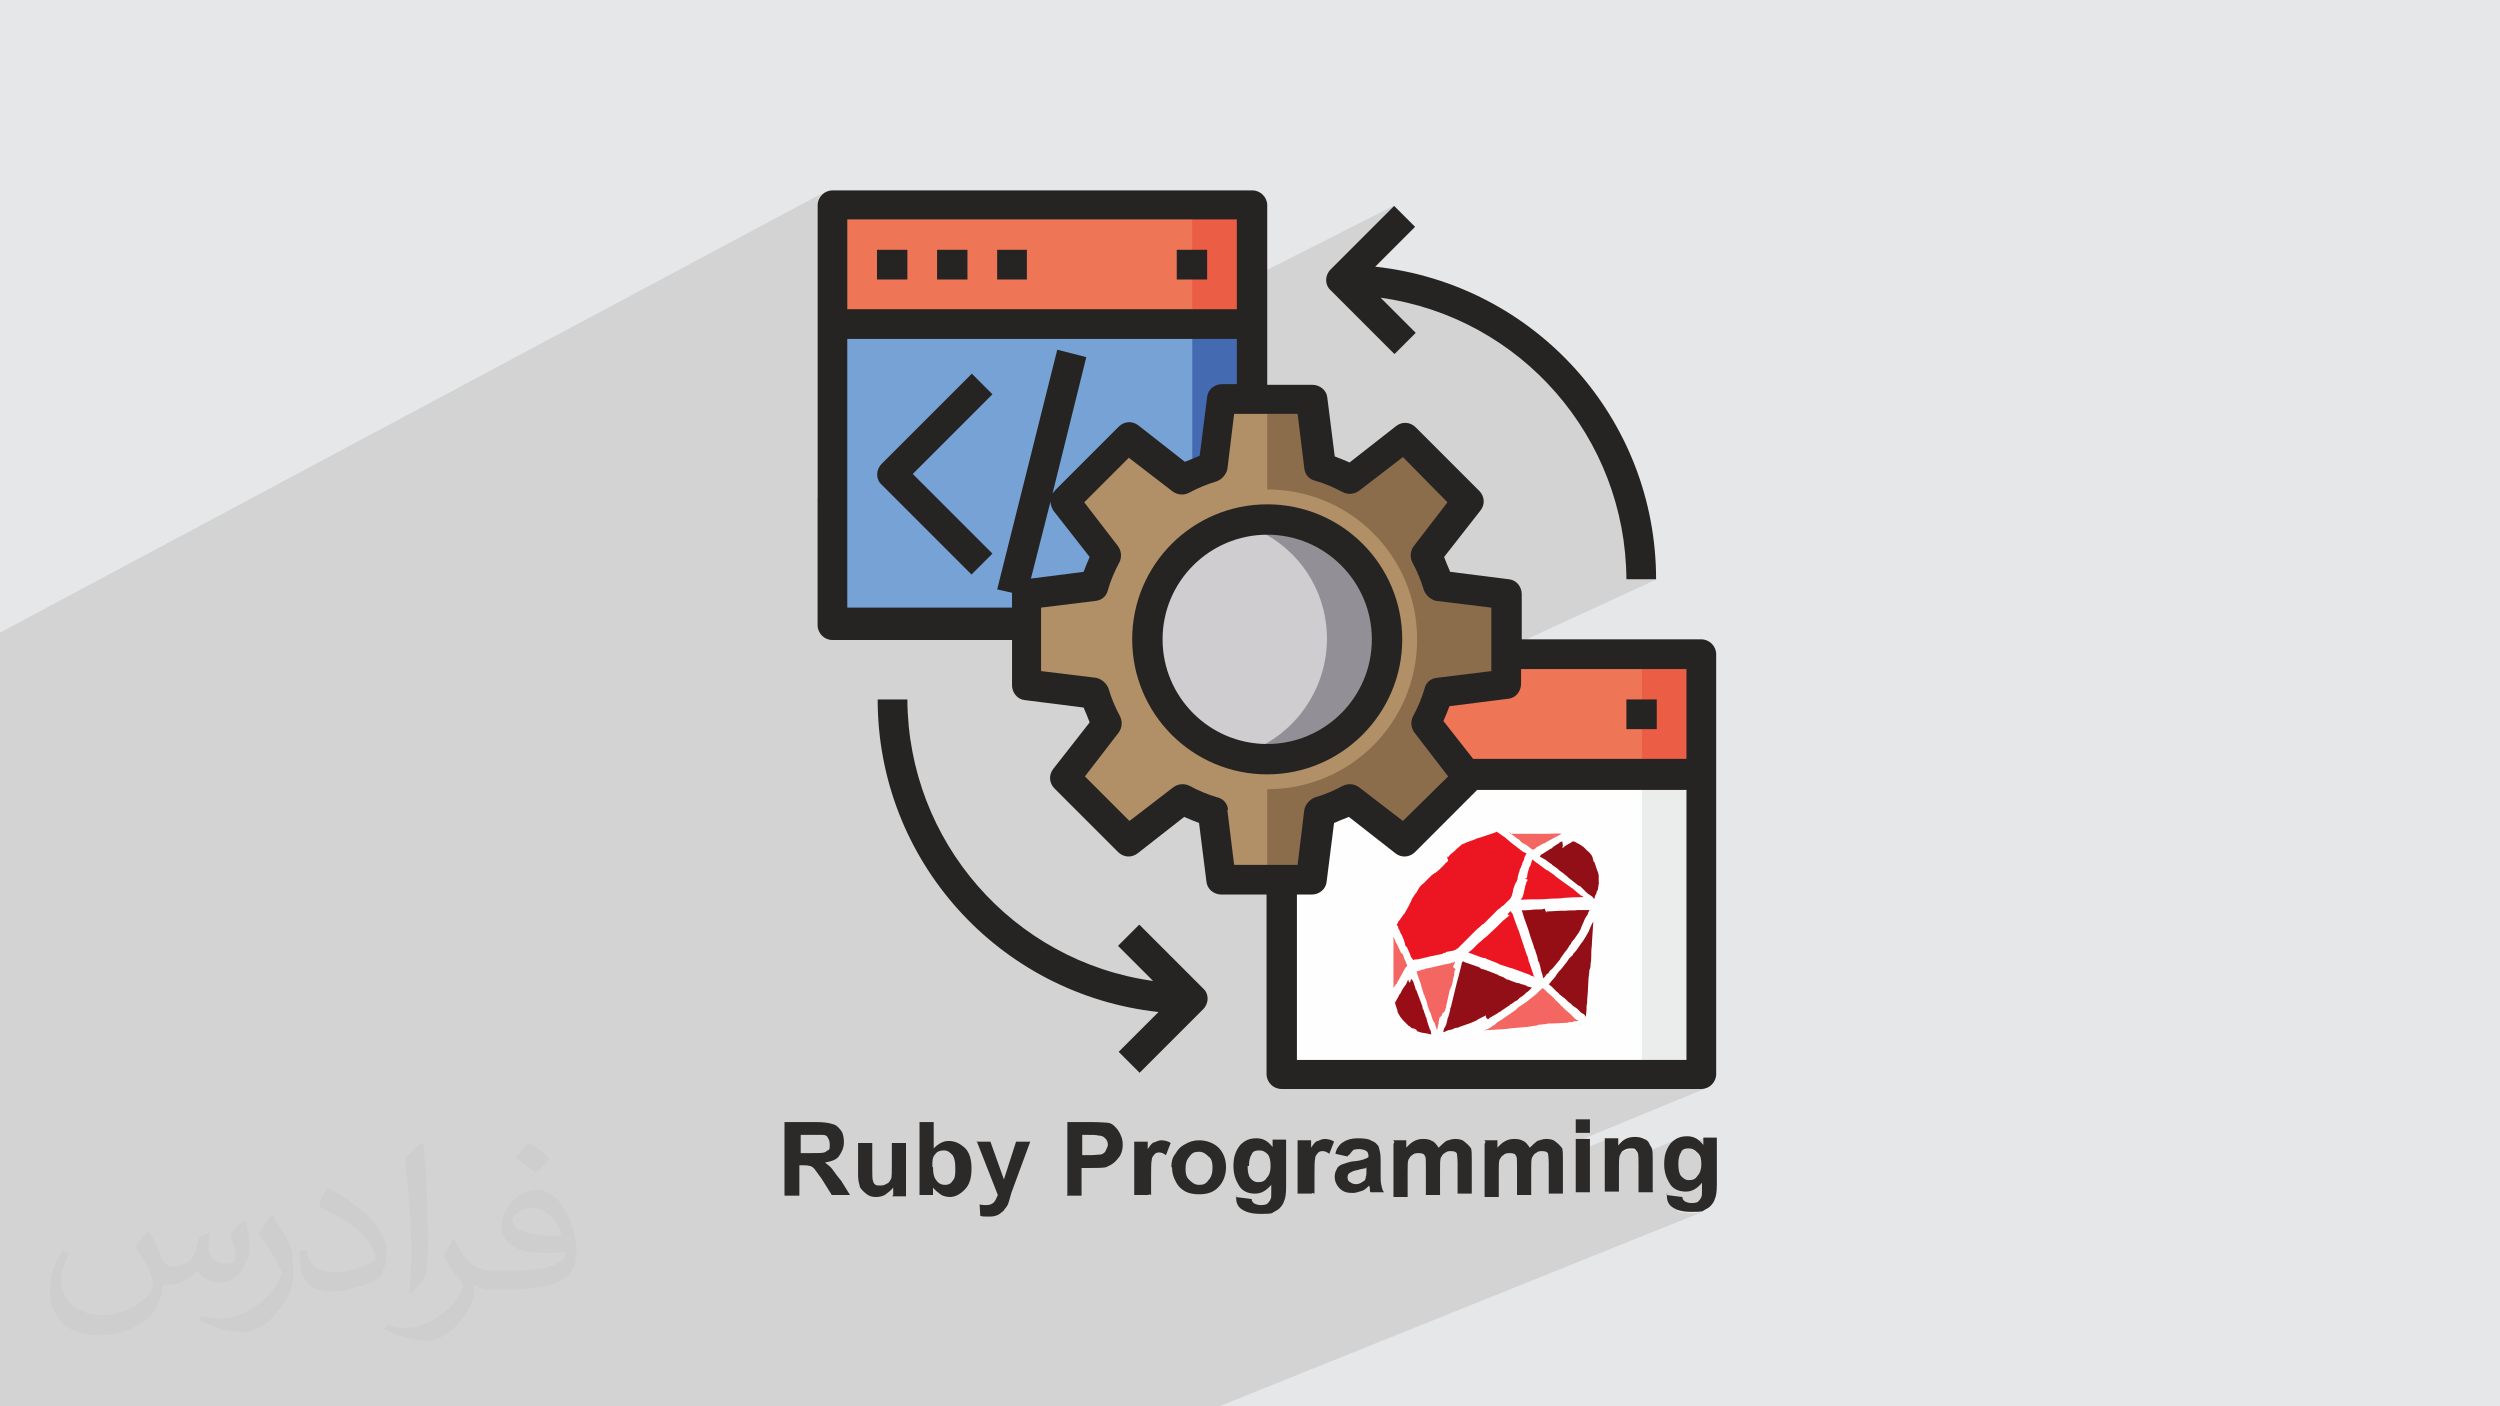 <?xml version="1.0" encoding="UTF-8"?>
<!DOCTYPE svg PUBLIC "-//W3C//DTD SVG 1.1//EN" "http://www.w3.org/Graphics/SVG/1.1/DTD/svg11.dtd">
<!-- Creator: CorelDRAW 2017 -->
<svg xmlns="http://www.w3.org/2000/svg" xml:space="preserve" width="3.703in" height="2.083in" version="1.1" style="shape-rendering:geometricPrecision; text-rendering:geometricPrecision; image-rendering:optimizeQuality; fill-rule:evenodd; clip-rule:evenodd"
viewBox="0 0 3703 2083"
 xmlns:xlink="http://www.w3.org/1999/xlink"
 enable-background="new 0 0 512 512">
 <defs>
  <style type="text/css">
   <![CDATA[
    .fil28 {fill:none}
    .fil12 {fill:#FEFEFE}
    .fil13 {fill:#EBECEC}
    .fil4 {fill:#EE7556}
    .fil7 {fill:#EB5D44}
    .fil9 {fill:#D0CDD1}
    .fil8 {fill:#B29067}
    .fil11 {fill:#8B6D4C}
    .fil10 {fill:#938F96}
    .fil5 {fill:#77A2D6}
    .fil14 {fill:#252422}
    .fil6 {fill:#446AB1}
    .fil25 {fill:black}
    .fil26 {fill:#262626}
    .fil27 {fill:#393939}
    .fil20 {fill:#4B4B4B}
    .fil16 {fill:#930F17}
    .fil17 {fill:#950E16}
    .fil19 {fill:#990E16}
    .fil21 {fill:#AFAFAF}
    .fil24 {fill:#C2C2C2}
    .fil22 {fill:#D4D4D4}
    .fil0 {fill:#E6E7E8}
    .fil15 {fill:#EC1622}
    .fil23 {fill:#F2F2F2}
    .fil18 {fill:#F36662}
    .fil3 {fill:#2B2A29;fill-rule:nonzero}
    .fil2 {fill:#373435;fill-opacity:0.031}
    .fil1 {fill:#2B2A29;fill-opacity:0.102}
   ]]>
  </style>
 </defs>
 <g id="Layer_x0020_1">
  <polygon class="fil0" points="0,0 3703,0 3703,2083 0,2083 "/>
  <polygon class="fil1" points="0,1635 0,1634 0,1553 0,1541 0,1522 0,1460 0,1418 0,1390 0,1349 0,950 0,937 1224,283 1220,285 1217,287 1214,291 1212,294 1211,299 1210,303 1210,737 2066,304 1972,398 1969,402 1967,406 1966,410 1965,414 1966,418 1967,422 1969,426 1972,430 2004,462 2046,441 2065,444 2084,448 2103,453 2121,458 2139,465 2157,472 2174,480 2190,489 2207,498 2222,508 2238,519 2252,530 2266,542 2280,555 2293,568 2306,582 2317,596 2329,610 2339,626 2349,641 2358,657 2367,674 2375,691 2382,708 2388,726 2394,744 2398,762 2402,781 2405,800 2408,819 2409,839 2409,858 2454,858 1632,1237 1652,1256 1755,1209 1758,1210 1761,1211 1764,1213 1766,1214 1769,1215 1772,1216 1774,1217 1777,1218 1788,1305 1789,1309 1790,1313 1793,1316 1795,1319 1798,1321 1802,1323 1806,1324 1810,1324 1877,1324 1877,1591 1877,1595 1878,1600 1880,1603 1883,1607 1886,1609 1890,1611 1894,1613 1899,1613 2520,1613 2525,1613 2529,1611 2335,1691 2335,1706 2377,1689 2377,1703 2408,1690 2405,1692 2402,1694 2400,1697 2397,1700 2377,1708 2377,1717 2409,1704 2410,1704 2411,1703 2412,1703 2414,1703 2415,1703 2416,1703 2417,1703 2418,1703 2419,1703 2420,1703 2421,1703 2422,1704 2422,1704 2423,1705 2423,1705 2424,1706 2424,1707 2425,1707 2425,1708 2426,1709 2426,1710 2427,1711 2427,1711 2486,1687 2483,1688 2481,1690 2478,1692 2475,1694 2473,1698 2471,1701 2469,1705 2468,1708 2468,1709 2523,1686 2523,1697 2508,1704 2509,1704 2510,1705 2512,1706 2513,1707 2515,1708 2516,1710 2517,1712 2518,1714 2519,1716 2520,1718 2520,1721 2520,1724 2520,1727 2520,1729 2520,1732 2520,1734 2519,1736 2518,1738 2517,1740 2516,1742 2515,1744 2514,1745 2512,1746 2511,1747 2509,1748 2479,1760 2480,1761 2483,1763 2486,1764 2490,1765 2492,1765 2522,1753 2522,1765 2522,1767 2522,1768 2522,1770 2521,1771 2521,1772 2521,1773 2521,1774 2520,1774 2520,1775 2519,1776 2519,1777 2518,1778 2518,1778 2517,1779 2517,1779 2516,1780 2515,1781 2515,1781 2513,1782 2484,1794 2484,1794 2488,1795 2491,1796 2495,1796 2500,1797 2505,1797 2507,1797 2510,1797 2512,1797 2514,1797 2516,1796 2518,1796 2520,1796 2522,1795 1806,2083 1793,2083 1765,2083 1764,2083 1755,2083 1750,2083 1733,2083 1719,2083 1714,2083 1707,2083 1702,2083 1695,2083 1682,2083 1677,2083 1673,2083 1671,2083 1670,2083 1657,2083 1650,2083 1643,2083 1622,2083 1602,2083 1595,2083 1588,2083 1582,2083 1577,2083 1570,2083 1567,2083 1562,2083 1555,2083 1551,2083 1550,2083 1530,2083 1526,2083 1519,2083 1515,2083 1508,2083 1498,2083 1488,2083 1488,2083 1485,2083 1465,2083 1464,2083 1453,2083 1444,2083 1426,2083 1421,2083 1421,2083 1401,2083 1392,2083 1387,2083 1387,2083 1383,2083 1381,2083 1379,2083 1378,2083 1374,2083 1372,2083 1359,2083 1359,2083 1354,2083 1345,2083 1340,2083 1336,2083 1333,2083 1330,2083 1328,2083 1316,2083 1314,2083 1300,2083 1298,2083 1295,2083 1289,2083 1277,2083 1265,2083 1264,2083 1262,2083 1260,2083 1260,2083 1260,2083 1259,2083 1256,2083 1254,2083 1251,2083 1246,2083 1244,2083 1227,2083 1226,2083 1224,2083 1220,2083 1218,2083 1213,2083 1212,2083 1206,2083 1203,2083 1202,2083 1201,2083 1198,2083 1192,2083 1191,2083 1189,2083 1184,2083 1182,2083 1178,2083 1176,2083 1175,2083 1173,2083 1172,2083 1162,2083 1162,2083 1162,2083 1155,2083 1155,2083 1153,2083 1152,2083 1152,2083 1146,2083 1142,2083 1137,2083 1135,2083 1132,2083 1130,2083 1129,2083 1121,2083 1119,2083 1118,2083 1113,2083 1112,2083 1108,2083 1106,2083 1100,2083 1094,2083 1093,2083 1086,2083 1082,2083 1078,2083 1068,2083 1066,2083 1065,2083 1064,2083 1057,2083 1049,2083 1045,2083 1039,2083 1038,2083 1027,2083 1026,2083 1026,2083 1011,2083 1010,2083 1010,2083 1008,2083 1001,2083 1000,2083 996,2083 990,2083 982,2083 976,2083 972,2083 970,2083 966,2083 965,2083 964,2083 957,2083 944,2083 932,2083 931,2083 929,2083 924,2083 923,2083 910,2083 909,2083 906,2083 894,2083 890,2083 873,2083 867,2083 860,2083 851,2083 850,2083 850,2083 850,2083 849,2083 842,2083 840,2083 817,2083 817,2083 814,2083 814,2083 814,2083 809,2083 804,2083 801,2083 801,2083 801,2083 796,2083 795,2083 782,2083 772,2083 770,2083 770,2083 764,2083 758,2083 756,2083 751,2083 743,2083 735,2083 717,2083 710,2083 699,2083 695,2083 690,2083 681,2083 671,2083 667,2083 660,2083 649,2083 645,2083 641,2083 641,2083 637,2083 635,2083 625,2083 613,2083 609,2083 607,2083 605,2083 604,2083 591,2083 586,2083 579,2083 563,2083 562,2083 559,2083 559,2083 557,2083 553,2083 550,2083 549,2083 549,2083 539,2083 535,2083 532,2083 531,2083 514,2083 512,2083 505,2083 504,2083 493,2083 467,2083 461,2083 450,2083 447,2083 446,2083 435,2083 408,2083 406,2083 403,2083 401,2083 392,2083 388,2083 388,2083 374,2083 370,2083 370,2083 368,2083 351,2083 340,2083 339,2083 328,2083 311,2083 296,2083 290,2083 280,2083 220,2083 183,2083 138,2083 123,2083 104,2083 65,2083 0,2083 0,2034 0,2031 0,2020 0,2014 0,1988 0,1971 0,1897 0,1869 0,1830 0,1807 0,1760 0,1731 0,1671 0,1664 0,1653 "/>
  <path class="fil2" d="M221 1825c7,11 12,21 16,32 3,7 5,19 21,19 5,0 11,-1 17,-5 7,-3 12,-9 14,-17l6 -21 15 -7 1 1c-2,8 -2,15 -2,21 0,18 15,24 27,24 7,0 13,-3 13,-10 0,-8 -4,-22 -8,-35 7,-7 14,-14 22,-20l1 1c4,15 6,30 6,40 0,10 -4,20 -8,27 -7,14 -20,25 -36,25 -12,0 -25,-6 -34,-17l-1 0c-9,11 -22,20 -43,20l-7 0c-1,14 -4,24 -9,33 -13,25 -50,42 -85,42 -49,0 -73,-28 -73,-66 0,-23 7,-45 19,-60l10 4c-7,14 -12,27 -12,40 0,35 29,52 61,52 30,0 68,-20 75,-42 -2,-25 -12,-36 -26,-59 4,-7 10,-15 17,-23l1 0 0 0 2 1 0 0zm563 -132c10,6 20,14 30,23 -6,8 -12,15 -21,21 -10,-8 -20,-15 -30,-22 7,-8 14,-15 20,-22l1 0 0 0zm5 96c-17,0 -30,11 -30,19 0,17 33,23 73,23 -5,-20 -22,-42 -43,-42zm-37 93c22,0 41,-1 55,-4 16,-4 30,-12 30,-18 0,-2 0,-3 -1,-5 -9,1 -19,1 -29,1 -29,0 -52,-7 -60,-23 -2,-4 -4,-10 -4,-15 0,-16 7,-32 19,-42 10,-9 21,-14 33,-14 20,0 37,17 48,42 6,14 11,30 11,51 0,14 -4,25 -12,34 -16,15 -45,21 -90,21l-20 0 0 0 -5 0c-11,0 -19,-2 -25,-7l-1 0c0,2 1,5 1,7 0,10 -3,23 -10,33 -20,30 -42,43 -60,43 -19,0 -42,-7 -63,-17l4 -7c7,3 16,5 29,5 34,0 78,-33 84,-64 -1,-3 -3,-6 -7,-10 -10,-12 -16,-22 -22,-32 5,-10 10,-18 14,-25l2 0c14,29 28,46 57,46l4 0 0 0 21 0 0 0 -3 0 0 0zm-146 31c2,-14 3,-29 3,-43l0 -21c0,-39 -5,-96 -9,-133 7,-8 17,-17 25,-23l2 1c5,47 7,101 7,151 0,13 -1,26 -2,35 -1,12 -8,21 -22,35l-3 -1 0 0 -1 -1 0 0zm-151 -62c1,18 10,33 41,33 20,0 36,-5 55,-14 3,-2 5,-3 5,-5 0,-12 -9,-27 -24,-41 -14,-13 -34,-25 -51,-32 -6,-3 -8,-5 -8,-8 0,-5 7,-17 13,-24l2 0c20,11 43,27 60,44 15,16 25,33 25,51 0,13 -4,26 -11,38 -22,11 -46,20 -70,20 -29,0 -48,-13 -48,-45 0,-3 0,-9 1,-16l10 0 0 0 0 -1 0 0zm-52 -52l18 29c7,11 13,22 13,41l0 24c0,19 -12,39 -32,60 -15,14 -29,20 -42,20 -19,0 -40,-6 -65,-17l3 -7c8,2 17,4 28,4 35,0 72,-26 88,-58 2,-4 3,-7 3,-9 0,-4 -2,-8 -4,-11 -9,-17 -19,-33 -30,-47 6,-9 12,-18 18,-27l2 0 0 0 0 -2 0 0z"/>
  <g id="_2535510587520">
   <path class="fil3" d="M1162 1770l0 -108 46 0c11,0 20,1 25,3 6,1 10,6 13,10 3,4 4,11 4,17 0,8 -3,14 -7,20 -4,6 -11,8 -21,10 4,3 8,6 11,10 3,4 7,10 13,17l13 21 -27 0 -15 -24c-6,-8 -10,-14 -11,-15 -1,-1 -4,-4 -7,-4 -3,-1 -7,-1 -11,-1l-4 0 0 45 -22 0 0 0 0 0 1 1zm22 -62l17 0c10,0 17,0 20,-1 3,-1 4,-3 7,-4 1,-1 1,-4 1,-8 0,-4 -1,-7 -3,-10 -1,-3 -4,-4 -8,-4 -1,0 -7,0 -15,0l-17 0 0 28 0 0 0 0 -1 0zm139 62l0 -11c-3,4 -7,7 -11,10 -4,3 -10,4 -14,4 -6,0 -10,-1 -14,-4 -4,-3 -7,-6 -10,-10 -1,-4 -3,-10 -3,-17l0 -49 21 0 0 36c0,11 0,17 1,20 1,3 1,4 4,6 1,1 4,1 7,1 4,0 7,-1 10,-3 3,-1 4,-4 6,-7 1,-3 1,-10 1,-21l0 -32 21 0 0 79 -20 0 0 0 0 -1zm39 0l0 -108 21 0 0 39c7,-7 14,-11 22,-11 10,0 17,4 24,10 7,7 10,17 10,31 0,14 -3,24 -10,31 -7,7 -14,11 -22,11 -4,0 -10,-1 -14,-4 -4,-3 -8,-6 -11,-10l0 11 -20 0 0 0 -1 -1 1 1zm20 -41c0,8 1,14 4,18 4,6 8,8 14,8 4,0 8,-1 11,-6 4,-4 4,-10 4,-18 0,-10 -1,-15 -4,-20 -4,-4 -7,-7 -13,-7 -4,0 -10,1 -13,6 -4,4 -4,10 -4,17l0 1zm63 -38l22 0 20 56 18 -56 21 0 -28 76 -4 14c-1,4 -4,8 -6,10 -1,3 -4,4 -6,6 -1,1 -4,3 -8,4 -3,1 -7,1 -11,1 -4,0 -8,0 -11,-1l-1 -17c4,1 7,1 10,1 4,0 8,-1 11,-4 3,-3 4,-7 6,-11l-31 -79 0 0 0 1 -1 -1zm136 79l0 -108 35 0c14,0 22,1 25,1 7,1 11,6 15,11 4,6 7,13 7,21 0,7 -1,11 -4,17 -3,4 -6,8 -10,11 -4,3 -7,4 -11,6 -6,1 -13,1 -22,1l-14 0 0 41 -22 0 1 -1 0 0zm22 -90l0 31 11 0c8,0 14,-1 17,-1 3,-1 6,-3 7,-6 1,-3 3,-6 3,-8 0,-4 -1,-7 -4,-10 -3,-3 -6,-4 -10,-4 -3,-1 -8,-1 -15,-1l-11 0 0 0 1 0 1 0zm98 90l-21 0 0 -79 20 0 0 11c4,-6 7,-10 10,-10 3,-1 6,-3 10,-3 4,0 10,1 14,4l-7 18c-4,-3 -7,-4 -10,-4 -3,0 -6,1 -7,3 -1,1 -4,4 -4,8 -1,4 -1,13 -1,27l0 24 0 0 0 1 -3 -1zm34 -41c0,-7 1,-14 6,-20 4,-7 8,-11 14,-14 7,-4 13,-6 21,-6 11,0 22,4 29,11 7,7 11,17 11,29 0,11 -4,22 -11,29 -7,8 -17,11 -29,11 -7,0 -14,-1 -20,-4 -7,-4 -11,-8 -14,-14 -4,-7 -6,-14 -6,-22l0 0 -1 0 0 -1zm21 1c0,8 1,14 6,18 4,4 8,7 14,7 6,0 10,-1 14,-7 4,-4 6,-10 6,-18 0,-7 -1,-14 -6,-17 -4,-4 -8,-7 -14,-7 -6,0 -10,1 -14,7 -4,4 -6,10 -6,18l0 0 0 -1zm74 43l24 3c0,3 1,4 3,6 1,1 6,3 10,3 6,0 10,-1 11,-3 1,-1 3,-3 4,-6 1,-1 1,-4 1,-10l0 -11c-7,8 -14,13 -24,13 -11,0 -20,-4 -25,-14 -4,-7 -7,-15 -7,-27 0,-13 3,-22 10,-31 7,-7 14,-10 24,-10 10,0 17,4 24,13l0 -11 20 0 0 70c0,10 -1,17 -3,21 -1,4 -4,8 -7,11 -3,3 -7,4 -11,7 -4,1 -10,1 -17,1 -14,0 -22,-3 -28,-7 -6,-4 -8,-10 -8,-17 0,-1 0,-1 0,-3l0 0 1 0 -1 1zm18 -46c0,8 1,14 4,18 3,4 7,6 11,6 6,0 10,-1 13,-6 4,-4 6,-10 6,-17 0,-8 -1,-14 -4,-18 -4,-4 -7,-6 -13,-6 -4,0 -10,1 -11,6 -3,4 -4,10 -4,17l0 0 -1 0zm95 41l-21 0 0 -79 20 0 0 11c4,-6 7,-10 10,-10 3,-1 6,-3 10,-3 4,0 10,1 14,4l-7 18c-4,-3 -7,-4 -10,-4 -3,0 -6,1 -7,3 -1,1 -4,4 -4,8 -1,4 -1,13 -1,27l0 24 0 0 0 1 -3 -1zm53 -55l-18 -4c1,-7 6,-14 11,-17 6,-4 13,-6 22,-6 10,0 17,1 21,4 4,1 7,4 10,8 1,4 3,10 3,18l0 24c0,7 0,11 1,15 1,4 1,7 4,11l-20 0c-1,-1 -1,-4 -1,-7 0,-1 -1,-1 -1,-3 -4,4 -7,7 -11,8 -4,1 -8,3 -13,3 -8,0 -14,-1 -20,-7 -4,-4 -7,-10 -7,-17 0,-4 1,-8 3,-11 1,-4 6,-7 10,-8 4,-1 10,-4 17,-4 10,-1 17,-4 20,-6l0 -1c0,-4 -1,-7 -3,-8 -1,-1 -6,-3 -11,-3 -4,0 -7,1 -8,1 -1,1 -4,4 -6,7l0 0 -1 1 -1 0zm28 17c-3,1 -7,1 -13,3 -6,1 -10,3 -11,4 -3,1 -4,4 -4,7 0,3 1,6 4,7 1,1 4,3 8,3 4,0 7,-1 11,-4 3,-1 4,-4 4,-7 1,-1 1,-6 1,-10l0 -4 0 0 -1 1zm39 -41l20 0 0 11c7,-8 14,-13 25,-13 6,0 10,1 13,3 4,1 7,6 10,10 4,-4 7,-7 11,-10 4,-1 8,-3 13,-3 6,0 11,1 14,4 4,3 7,6 10,10 1,4 1,10 1,17l0 50 -21 0 0 -45c0,-8 -1,-13 -1,-14 -1,-3 -4,-4 -10,-4 -3,0 -6,1 -8,3 -3,1 -4,4 -6,7 -1,4 -1,10 -1,17l0 38 -21 0 0 -43c0,-7 0,-13 -1,-14 -1,-1 -1,-4 -4,-4 -1,-1 -4,-1 -7,-1 -3,0 -7,1 -8,3 -3,1 -4,4 -6,7 -1,4 -1,8 -1,17l0 38 -21 0 0 -79 0 0 1 -1 0 -3zm135 0l20 0 0 11c7,-8 14,-13 25,-13 6,0 10,1 13,3 4,1 7,6 10,10 4,-4 7,-7 11,-10 4,-1 8,-3 13,-3 6,0 11,1 14,4 4,3 7,6 10,10 1,4 1,10 1,17l0 50 -21 0 0 -45c0,-8 -1,-13 -1,-14 -1,-3 -4,-4 -10,-4 -3,0 -6,1 -8,3 -3,1 -4,4 -6,7 -1,4 -1,10 -1,17l0 38 -21 0 0 -43c0,-7 0,-13 -1,-14 -1,-1 -1,-4 -4,-4 -1,-1 -4,-1 -7,-1 -3,0 -7,1 -8,3 -3,1 -4,4 -6,7 -1,4 -1,8 -1,17l0 38 -21 0 0 -79 0 0 1 -1 0 -3zm136 -11l0 -20 21 0 0 20 -21 0zm0 88l0 -79 21 0 0 79 -21 0zm114 0l-21 0 0 -41c0,-8 0,-14 -1,-17 -1,-3 -3,-4 -4,-6 -1,-1 -4,-1 -7,-1 -4,0 -7,1 -10,3 -3,1 -4,4 -6,8 -1,4 -1,10 -1,18l0 35 -21 0 0 -79 20 0 0 11c7,-10 15,-13 25,-13 4,0 10,1 13,3 4,1 7,4 8,7 1,3 4,6 4,8 1,4 1,8 1,14l0 49 0 0 1 -1 -1 0zm20 4l24 3c0,3 1,4 3,6 1,1 6,3 10,3 6,0 10,-1 11,-3 1,-1 3,-3 4,-6 1,-1 1,-4 1,-10l0 -11c-7,8 -14,13 -24,13 -11,0 -20,-4 -25,-14 -4,-7 -7,-15 -7,-27 0,-13 3,-22 10,-31 7,-7 14,-10 24,-10 10,0 17,4 24,13l0 -11 20 0 0 70c0,10 -1,17 -3,21 -1,4 -4,8 -7,11 -3,3 -7,4 -11,7 -4,1 -10,1 -17,1 -14,0 -22,-3 -28,-7 -6,-4 -8,-10 -8,-17 0,-1 0,-1 0,-3l0 0 1 0 -1 1zm18 -46c0,8 1,14 4,18 4,4 7,6 11,6 6,0 10,-1 13,-6 4,-4 6,-10 6,-17 0,-8 -1,-14 -6,-18 -4,-4 -7,-6 -13,-6 -4,0 -10,1 -11,6 -3,4 -4,10 -4,17l0 0z"/>
   <polygon class="fil4" points="1854,303 1854,481 1588,481 1233,481 1233,303 "/>
   <path class="fil5" d="M1588 481l-355 0 0 444 289 0 0 -44 101 -13c4,-12 9,-24 14,-36 1,-3 3,-6 4,-9l-63 -80 94 -94 80 63c14,-8 29,-14 45,-19l13 -101 44 0 0 -111 -266 0z"/>
   <polygon class="fil6" points="1766,481 1854,481 1854,925 1766,925 "/>
   <polygon class="fil7" points="1766,303 1854,303 1854,481 1766,481 "/>
   <path class="fil8" d="M2232 880l0 133 -101 13c-5,15 -11,30 -19,44l59 76 3 4 -94 94 -80 -62c-14,8 -29,14 -44,19l-13 101 -133 0 -13 -101c-15,-5 -30,-11 -44,-19l-80 62 -94 -94 63 -80c-8,-14 -14,-29 -19,-44l-101 -13 0 -133 101 -13c4,-12 9,-24 14,-36 1,-3 3,-6 4,-9l-63 -80 94 -94 80 63c14,-8 29,-14 45,-19l13 -101 133 0 13 101c15,5 30,11 45,19l80 -63 94 94 -63 80c8,14 14,29 19,45l101 13z"/>
   <path class="fil9" d="M1877 769c98,0 178,80 178,178 0,98 -80,178 -178,178 -98,0 -178,-80 -178,-178 0,-98 80,-178 178,-178z"/>
   <path class="fil10" d="M2054 947c0,98 -80,178 -178,178 -15,0 -30,-2 -44,-6 95,-25 152,-122 128,-217 -16,-63 -65,-111 -128,-128 15,-4 29,-6 44,-6 98,0 178,80 178,178z"/>
   <path class="fil11" d="M2131 1026c-5,15 -11,30 -19,44l63 80 -94 94 -80 -62c-14,8 -29,14 -44,19l-13 101 -67 0 0 -133c123,0 222,-99 222,-222 0,-123 -99,-222 -222,-222l0 -133 67 0 13 101c15,5 30,11 45,19l9 -7 71 -55 94 94 -63 80c8,14 14,29 19,45l101 13 0 133 -101 13z"/>
   <path class="fil12" d="M2520 1147l0 444 -622 0 0 -289 44 0 13 -101c15,-5 30,-11 44,-19l80 62 94 -94 -3 -4 349 0z"/>
   <path class="fil4" d="M2520 969l0 178 -349 0 -59 -76c8,-14 14,-29 19,-44l101 -13 0 -44 289 0z"/>
   <polygon class="fil13" points="2432,1147 2520,1147 2520,1591 2432,1591 "/>
   <polygon class="fil7" points="2432,969 2520,969 2520,1147 2432,1147 "/>
   <polygon class="fil14" points="1299,370 1344,370 1344,414 1299,414 "/>
   <polygon class="fil14" points="1388,370 1433,370 1433,414 1388,414 "/>
   <polygon class="fil14" points="1477,370 1521,370 1521,414 1477,414 "/>
   <polygon class="fil14" points="1743,370 1788,370 1788,414 1743,414 "/>
   <path class="fil14" d="M1921 1569l0 -244 22 0c11,0 21,-8 22,-19l11 -87c7,-3 14,-6 22,-9l69 54c9,7 21,6 29,-2l92 -92 310 0 0 400 -577 0zm-102 -370c-1,-9 -7,-16 -16,-18 -14,-4 -28,-10 -41,-17 -8,-4 -17,-3 -24,2l-65 50 -66 -66 50 -65c5,-7 6,-16 2,-24 -7,-13 -13,-27 -17,-41 -3,-8 -10,-14 -18,-16l-82 -10 0 -94 81 -10c9,-1 16,-7 18,-16 4,-14 10,-28 17,-41 4,-8 3,-17 -2,-24l-50 -65 66 -66 65 50c7,5 16,6 24,2 13,-7 27,-13 41,-17 8,-3 14,-10 16,-18l10 -82 94 0 10 81c1,9 7,16 16,18 14,4 28,10 41,17 8,4 17,3 24,-2l65 -50 66 67 -50 65c-5,7 -6,16 -2,24 7,13 13,27 17,41 3,8 10,14 18,16l82 10 0 94 -81 10c-9,1 -16,7 -18,16 -4,14 -10,28 -17,41 -4,8 -3,17 2,24l50 65 -67 66 -65 -50c-7,-5 -16,-6 -24,-2 -13,7 -27,13 -41,17 -8,3 -14,10 -16,18l-10 82 -94 0 -10 -81zm-263 -456c0,5 2,9 4,13l54 69c-3,7 -6,14 -9,22l-78 10 29 -114zm-301 159l0 -400 577 0 0 67 -22 0c-11,0 -21,8 -22,19l-11 87c-7,3 -14,6 -22,9l-69 -54c-9,-7 -21,-6 -29,2l-94 94c-1,2 -3,3 -4,5l50 -202 -43 -11 -89 355 22 5 0 22 -244 0zm577 -577l0 133 -577 0 0 -133 577 0zm666 666l0 133 -316 0 -44 -56c3,-7 6,-14 9,-22l87 -11c11,-1 19,-11 19,-22l0 -22 244 0zm22 -44l-266 0 0 -67c0,-11 -8,-21 -19,-22l-87 -11c-3,-7 -6,-14 -9,-22l54 -69c7,-9 6,-21 -2,-29l-94 -94c-8,-8 -20,-9 -29,-2l-69 54c-7,-3 -14,-6 -22,-9l-11 -87c-1,-11 -11,-19 -22,-19l-67 0 0 -266c0,-12 -10,-22 -22,-22l-622 0c-12,0 -22,10 -22,22l0 622c0,12 10,22 22,22l266 0 0 67c0,11 8,21 19,22l87 11c3,7 6,14 9,22l-54 69c-7,9 -6,21 2,29l94 94c8,8 20,9 29,2l69 -54c7,3 14,6 22,9l11 87c1,11 11,19 22,19l67 0 0 266c0,12 10,22 22,22l622 0c12,0 22,-10 22,-22l0 -622c0,-12 -10,-22 -22,-22z"/>
   <polygon class="fil14" points="2409,1036 2454,1036 2454,1080 2409,1080 "/>
   <path class="fil14" d="M2066 524l31 -31 -52 -52c208,29 363,207 364,417l44 0c0,-238 -179,-437 -416,-463l59 -59 -31 -31 -94 94c-9,9 -9,23 0,31l94 94z"/>
   <path class="fil14" d="M1687 1370l-31 31 52 52c-208,-29 -363,-207 -364,-417l-44 0c0,238 179,437 416,463l-59 59 31 31 94 -94c9,-9 9,-23 0,-31l-94 -94z"/>
   <path class="fil14" d="M1439 554l-133 133c-9,9 -9,23 0,31l133 133 31 -31 -118 -118 118 -118 -31 -31z"/>
   <path class="fil14" d="M1877 1102c-86,0 -155,-70 -155,-155 0,-86 70,-155 155,-155 86,0 155,70 155,155 0,86 -70,155 -155,155zm200 -155c0,-110 -89,-200 -200,-200 -110,0 -200,89 -200,200 0,110 89,200 200,200l0 0c110,0 200,-90 200,-200z"/>
   <g>
    <path class="fil15" d="M2173 1397l0 0zm-100 -27l0 0zm138 -8l0 0zm-124 -17l0 0zm154 -17l0 0zm-127 -23l0 0zm29 -27l0 0zm91 -28l0 0c0,0 0,0 0,0zm-89 25c-1,1 -1,1 -1,1 0,0 -1,1 -1,1 -1,1 0,0 -1,1 -1,0 -2,2 -2,2l-6 6c-1,1 -1,1 -2,2l-6 5c0,0 0,0 -1,0l-1 1c0,0 0,0 0,0l-3 2c-1,1 -1,1 -2,2l-5 5c-1,1 -1,0 -1,1 -1,1 -4,4 -4,4 -6,5 -3,2 -7,7l-4 7c0,1 -1,1 -1,1l-6 9c0,1 0,1 0,1 0,0 0,0 0,0 0,0 0,0 0,0l-1 2c0,0 0,0 0,0l-1 2c0,0 0,0 0,0 0,0 0,0 0,0l-3 6c0,0 0,0 0,0l-5 9c0,1 0,1 -1,1l-7 10c0,0 0,0 0,0l-1 1c-1,1 -1,2 -2,4 0,0 -1,1 -1,1 0,0 0,0 0,0 0,0 0,0 0,0l0 1c0,0 0,1 1,1l1 2c0,0 0,0 0,0l0 1c0,0 0,1 0,1 1,1 1,1 1,1l3 7c0,1 1,1 1,1l4 10c0,0 0,0 0,1 1,1 1,2 1,4l1 2c0,1 0,1 1,1 1,1 1,1 1,1l4 9c1,2 1,4 3,7l1 1c0,1 1,1 1,2 1,-1 6,-1 7,-1l21 -5c0,0 0,0 1,0l4 -1c0,0 0,0 0,0 0,0 0,0 0,0l10 -2c1,0 1,0 1,-1l4 -1c1,0 1,0 1,-1l11 -2c1,0 1,-1 2,-1 1,0 1,0 2,-1 1,-1 1,-1 2,-1l1 -1c1,-1 1,-1 2,-2l6 -6c0,0 0,0 0,0 0,0 0,0 0,0l2 -2 10 -10c0,0 0,0 0,0l6 -6c0,0 0,0 1,-1l7 -6c1,-1 1,-2 3,-2 1,-1 1,-1 2,-2 1,-1 1,-1 1,-1l4 -4c1,-1 -1,0 1,-1 1,-1 1,-1 2,-2 1,-1 1,-1 1,-1l7 -7c1,-1 1,-1 1,-1 0,-1 0,0 1,-1 0,0 1,-1 1,-1 1,-1 1,-1 1,-1l3 -2c1,0 0,0 1,-1 1,-1 1,-1 2,-2l1 0c0,0 1,-1 1,-1l6 -6c3,-3 4,-3 5,-6 1,-1 1,-1 1,-2 1,-1 1,-3 1,-4 1,-1 1,-2 1,-4 1,-4 2,-6 3,-9l1 -2c0,0 0,0 0,0 0,0 0,0 0,0 0,-1 0,-1 1,-1l1 -3c1,-1 1,-4 1,-5 0,-1 2,-6 2,-7 1,-2 1,-2 1,-4 0,-1 1,-1 1,-2 1,-1 1,-1 1,-2l0 -1c1,-1 0,0 1,-1l1 -4c0,-1 0,-1 1,-1l0 -1c0,0 0,0 0,0l1 -2c1,-1 0,-1 1,-4 1,-1 0,-1 1,-2 1,-2 1,-1 1,-2 0,-1 1,-1 1,-1 0,0 0,0 0,0 1,-1 -1,-1 -4,-3 0,0 0,0 -1,0l-1 -1c-1,-1 0,0 -1,-1l-2 -1c0,0 -1,-1 -1,-1l-13 -10c0,0 0,0 0,0l-7 -6c-1,-1 0,0 -1,-1l-10 -7c-1,0 -1,-1 -1,-1l-1 0c-1,-1 -1,-1 -2,-1 0,0 -1,1 -1,1l-21 7c-2,1 -4,1 -7,2 -1,1 -1,1 -2,1l-2 1c0,0 0,0 0,0l-6 2c-1,0 -1,1 -2,1 0,0 -1,0 -1,0l-9 4c-1,1 -7,6 -8,7l-1 1c0,0 0,0 0,0l-2 2c0,0 0,0 0,0l-5 4c-1,1 1,-1 -1,1 -1,1 -3,4 -4,4l0 0 0 -1 -1 -1z"/>
    <path class="fil16" d="M2260 1470l0 0zm-2 -10l0 0c0,0 0,0 0,0zm-54 50c0,0 0,0 1,-1 1,0 0,0 1,-1l12 -7c1,-1 1,0 1,-1l4 -2c1,-1 1,-1 1,-1l9 -6c1,-1 2,-1 3,-2 1,-1 0,0 1,-1 1,-1 1,-1 2,-1l4 -3c1,-1 1,-1 2,-1l1 -1c0,0 0,0 0,0 1,-1 -1,1 1,0l2 -2c0,0 1,-1 1,-1 0,0 0,0 0,0 0,0 0,0 0,0 0,0 0,0 0,0 0,0 1,-1 1,-1l6 -4c0,0 0,0 0,0 1,-1 1,-1 2,-2 1,-1 1,-1 2,-2 1,0 4,-3 4,-3l1 -1c1,-1 2,-2 3,-3 -2,-1 -4,-1 -7,-2 -1,-1 -1,-1 -1,-1l-6 -2c-1,0 0,0 -1,0 -2,-1 -4,-2 -7,-2l-11 -4c-1,-1 -2,-1 -4,-1l-1 -1c0,0 0,0 0,0l-2 -1c-1,0 0,0 -1,-1l-8 -3c-1,-1 -1,-1 -1,-1l-18 -7c-2,-1 -4,-1 -7,-2 -1,0 -1,0 -1,-1 -1,-1 -1,-1 -2,-1 -1,-1 -1,0 -1,-1l-1 0c0,0 0,0 0,0l-20 -7c-1,-1 -1,-1 -2,-1 -1,1 -1,1 -1,1 0,1 -1,1 -1,2 0,1 0,0 0,1l-5 20c-1,2 -1,5 -2,7l-9 37c-1,1 -1,2 -1,4 -1,4 -2,9 -4,13 0,1 0,1 0,1l-2 8c0,1 -1,1 -1,2l-1 2c0,1 0,0 -1,1l-1 5c0,0 0,0 0,0l-1 1 4 -1c1,-1 1,-1 2,-1 1,0 1,-1 2,-1 2,0 4,-1 5,-1l3 -1c1,-1 0,0 1,-1l6 -1c1,0 1,-1 2,-1l17 -6c0,0 0,0 0,0l9 -4c1,-1 0,0 1,-1l12 -6 0 0 0 0 0 3z"/>
    <path class="fil17" d="M2298 1432l0 0zm-32 -48l0 0c0,0 0,0 0,0zm81 -28l0 0zm-35 -11l0 0c0,0 0,0 0,0zm-24 1l-1 0 -3 1c-6,0 -13,0 -18,1 -1,0 -1,0 -2,0 -2,0 -9,1 -10,0 1,3 3,10 4,13 2,6 5,13 7,20 2,8 6,17 8,25 0,0 0,0 0,0l1 1c0,1 0,0 0,1l3 9c0,0 0,0 0,0l1 5c0,1 0,1 0,1 0,0 0,0 0,0 0,0 0,0 0,0 1,1 1,1 1,2 0,1 0,0 1,1 1,1 0,1 0,1l2 7c0,1 0,0 0,1l2 7c1,2 1,5 2,7l1 -1 2 -2c1,-2 2,-4 4,-4 1,-1 1,-1 1,-1 0,0 0,0 0,0l0 -1c1,-1 3,-4 4,-4 1,-1 1,-1 2,-2l10 -12c1,-1 1,-1 1,-2l5 -7c1,-1 1,-2 3,-4 1,-1 1,-1 3,-4 1,-1 2,-4 4,-6 1,-1 1,-1 1,-2 0,0 0,0 0,0 0,0 0,0 0,0 1,-1 1,-2 3,-4 0,-1 1,-1 1,-1l7 -10c1,-1 1,-1 1,-2l1 -1c0,0 0,0 0,-1 0,0 1,-1 1,-1l1 -3c0,0 0,0 0,0 1,-3 1,-2 3,-7 0,0 0,0 0,0 1,-2 2,-5 3,-7 1,-1 1,-1 1,-2l1 -1c0,-1 0,0 1,-1 1,-2 2,-7 4,-8l-8 0c-1,0 -5,0 -10,0 -6,1 -13,0 -18,1 -1,0 -1,0 -1,0 -1,0 -4,0 -5,0l-1 0c0,0 0,0 0,0 -1,0 0,0 -1,0l-18 1c0,0 -1,0 -1,0 0,0 0,0 0,0l-1 0c-1,0 -1,0 -1,0l0 0 2 1 -2 0z"/>
    <path class="fil15" d="M2221 1430l0 0zm-16 -7l0 0c0,0 0,0 0,0zm33 -69l0 0zm0 0l-12 10c0,0 0,0 0,0l-4 4c-1,0 -1,1 -1,1 -1,1 -3,3 -4,4l-15 14c0,0 0,0 0,0l-5 4c-1,1 -1,1 -1,1l-7 6c0,0 0,0 0,0l-1 1c-1,1 -1,1 -1,1 0,0 -1,1 -1,1 0,0 0,0 0,0l-6 6c0,0 0,0 0,0 0,0 0,0 0,0l-4 3c-1,1 -1,0 -1,1l19 7c1,1 0,0 1,0 2,1 1,1 4,1 0,0 1,0 1,0 1,0 0,0 1,1l18 7c1,1 0,1 1,1l6 2c0,0 0,0 0,0l12 4c0,0 1,0 1,0l27 10c1,0 1,1 1,1l4 1c1,1 1,0 1,1 1,1 1,1 1,1 1,-1 0,0 -1,-2 0,0 0,0 0,0l-7 -21c-1,-1 -1,-2 -1,-4 -1,-1 -1,-3 -1,-4 -1,-1 -1,-1 -1,-1l-4 -12c0,0 0,0 0,0 -1,-2 -1,-1 -1,-4 -1,-1 -1,-1 -1,-2 0,0 0,0 0,0l-7 -21c-1,-1 -1,-1 -1,-2 -2,-6 -5,-13 -7,-20l-1 -2c0,0 0,0 0,0l-1 -1c-1,-2 -1,-2 -1,-3 0,1 -1,1 -1,1l-4 4 0 0 1 1 2 1z"/>
    <path class="fil16" d="M2334 1495l0 0zm-38 -33l0 0zm9 -17l-4 5c-1,1 -1,1 -1,1 -1,1 -1,1 -1,1l-4 5c-1,1 -1,1 -1,1 2,1 2,2 4,3 1,1 1,1 1,1 1,1 1,1 2,2 0,0 1,1 1,1l1 1c1,1 1,0 1,1 1,1 1,1 2,2 1,1 2,1 4,4l4 3c1,1 1,1 4,3l4 4c1,1 0,0 1,1 2,1 1,1 3,2 2,2 2,2 4,4l6 4c1,1 1,1 2,2l2 2c0,0 0,0 1,1 1,1 1,1 1,1 1,1 1,1 2,1 1,1 4,2 4,4l1 1c0,-2 1,-9 1,-11l0 -4c0,-1 0,-1 0,-1 1,-4 1,-7 1,-10l1 -12c0,-1 0,-1 0,-2l1 -18c1,-4 0,-4 1,-7 0,0 0,0 0,0l0 -2c0,-1 0,-2 1,-4 1,-3 1,-5 1,-8 1,-3 1,-12 1,-13l0 -2c0,-1 0,-1 0,-2 0,-4 1,-9 1,-13 0,-1 0,-1 0,-1l2 -31c-2,3 -6,12 -7,15l-4 7c0,0 0,0 0,0 0,0 0,0 0,0l-5 8c-1,1 -1,1 -1,1l-7 10c-1,2 -4,5 -6,7l0 1c0,1 0,1 -1,1 0,0 -1,1 -1,1 -1,1 0,0 -1,1 -1,1 -1,1 -1,1l-1 1c-1,1 -1,1 -1,1l-4 6c-1,1 -1,1 -1,1l-7 9c0,0 0,0 0,0l-1 1c-1,1 0,0 -1,1 -1,1 -1,1 -1,1l-3 4c-1,1 -1,2 -2,2l0 0 1 1 -1 -1z"/>
    <path class="fil16" d="M2357 1321l0 0zm-69 -50l0 0c0,0 0,0 0,0zm67 -10l0 0c0,0 0,0 0,0zm-6 -9l0 0zm-2 -2l0 0zm-33 -4c-1,1 -3,1 -4,2 0,0 -1,1 -1,1l-5 3c-1,1 -1,0 -1,1l-2 1c0,0 0,0 0,0l-1 1c-1,1 -1,1 -1,1 -1,1 -1,1 -2,1l-11 7c-1,1 -1,1 -2,1 -1,1 -1,0 -1,1 0,0 -1,0 -1,1 -1,1 0,0 -1,1l0 1c1,0 1,1 2,1l7 4c1,0 0,0 1,1l7 5c0,0 0,-1 1,1l7 5c1,0 1,0 1,1l5 4c0,0 0,0 0,0l3 2c0,0 1,1 1,1 1,0 1,0 1,1l3 2c0,0 0,0 0,0l1 1c1,0 0,0 1,1 1,1 0,-1 1,1l13 10c0,0 1,1 1,1l4 2c0,0 0,0 1,1l1 1c0,0 0,0 0,0l1 1c1,1 1,1 1,1 1,0 0,0 1,1l1 1c1,1 0,0 1,1l2 2c0,0 1,0 1,1l6 4c1,1 2,1 2,2l2 2c0,0 0,0 1,0 0,-1 0,-1 0,-2l1 -3c0,-1 0,-1 1,-1l1 -4c0,-1 1,-1 1,-2l1 -2c0,-1 0,-1 0,-1l1 -7c0,-1 1,0 0,-3 0,-2 0,-2 0,-6l0 -4c0,-1 -1,-2 -1,-4l-1 -2c0,0 0,0 0,0l-4 -12c0,-1 0,-1 -1,-1 -1,-1 -1,-4 -2,-6l0 -1c0,0 0,0 0,0l-2 -4c-1,-1 -1,0 -1,-1 -1,-1 -3,-4 -4,-4 -1,-1 -1,-1 -1,-1 -1,-1 0,0 -1,-1 -1,-1 0,0 -1,-1 -1,-1 -3,-3 -4,-4 0,0 0,0 0,0l-2 -1c-1,-1 0,0 -1,-1l-9 -5c-3,-1 -3,-1 -5,0l-1 1c-2,1 -1,1 -4,2l-6 4c-1,1 -1,1 -1,1 -1,1 -1,1 -1,1l0 0 -1 -1 1 -2z"/>
    <path class="fil18" d="M2204 1524l0 0zm4 -2l0 0zm119 -15l0 0zm-38 -33l0 0zm-81 48l-4 2c0,0 0,0 0,0l-5 2c-1,1 -1,0 -1,1 1,-1 1,0 2,-1l32 -2c0,0 0,0 0,0l7 -1c0,0 0,0 0,0l24 -2c2,-1 3,0 6,-1l7 -1c1,0 1,0 2,-1l10 -1c2,0 4,-1 6,-1 1,0 2,0 4,0l23 -1c2,0 1,-1 4,-1 1,0 2,0 4,0l2 -1c2,-1 6,0 7,-1 -1,-1 -1,-1 -2,-1l-3 -2c0,0 -1,-1 -1,-1l-4 -4c0,0 0,0 0,0l-1 -1c-1,-1 -1,-1 -1,-1l-7 -6c-1,-1 -4,-4 -4,-4l-1 -1c-1,-1 -2,-1 -3,-3 -1,-1 -1,-1 -1,-1l-4 -4c-1,-1 -2,-1 -2,-2l-4 -4c-1,-1 -1,-1 -1,-1l-7 -6c-1,-1 0,-1 -1,-1l-4 -4c-3,-2 -1,-2 -6,2 -1,1 -2,2 -4,4 -1,1 -1,1 -2,2 -2,1 -2,2 -4,3l-10 8c-1,1 -1,1 -2,1 0,0 -1,1 -1,1l-6 4c-1,1 -4,2 -4,3 -1,1 -1,1 -1,1 -1,0 -1,0 -1,1l-1 1c0,0 0,0 0,0l-19 13c-1,1 -1,1 -1,1l-7 4c0,0 -1,1 -1,1 0,0 -1,1 -1,1 0,0 0,0 0,0l-1 1c-1,0 0,0 -1,1l-4 2c0,0 0,0 0,0l0 0 -1 1 0 0z"/>
    <path class="fil15" d="M2334 1321l0 0zm-73 -10l0 0zm2 -8c0,1 -1,1 -1,2 -1,1 -1,1 -1,2 -1,1 -1,3 -1,4 0,0 0,0 -1,1 -1,1 0,0 0,1 0,1 0,0 0,1l-2 8c0,1 0,0 0,1l-2 6c0,1 -1,1 -1,1 0,0 0,0 0,0l-1 3c2,-1 28,-1 32,-1l14 -1c2,0 12,0 17,-1l16 -1c1,0 3,0 4,0l2 0c1,0 7,0 7,-1 -1,-1 -1,-1 -2,-1l-2 -1c-1,-1 -1,-1 -1,-1 0,0 0,0 0,0l-5 -4c0,0 0,0 0,0l-1 -1c-1,-1 -1,-1 -1,-1 -1,0 -1,0 -1,-1 -1,0 -1,0 -1,-1 -1,0 -1,-1 -2,-1 0,0 0,0 0,0l-14 -10c0,0 0,0 0,0l-11 -8c0,0 0,0 0,0l-1 -1c-1,-1 0,0 -1,-1l-10 -7c-1,-1 0,0 -1,0 0,0 0,0 0,0l-12 -9c-3,-2 -6,-4 -9,-7l-1 2c0,0 0,0 0,0 0,0 0,0 0,0l-2 7c0,0 -1,1 -1,1 -1,2 -4,12 -4,15 0,1 0,0 0,1l-1 2 0 0 -2 0 1 1z"/>
    <path class="fil18" d="M2152 1432l0 0zm0 0c1,-1 0,-1 1,-1 0,0 0,-1 0,-1l1 -2c1,-1 1,-3 1,-4 0,0 -1,1 -1,1 -1,1 -3,1 -4,1 -1,0 -1,1 -2,1 -1,0 -1,0 -1,0l-4 1c-1,0 -1,0 -1,0l-26 6c-1,0 0,0 -1,0l-4 1c-1,1 -2,1 -4,1 -1,0 -1,0 -2,1l-7 2c1,1 1,4 2,6l5 14c0,1 0,1 0,1l4 13c0,0 0,1 1,1 0,1 0,1 0,1l3 8c1,2 1,6 2,8l3 8c0,1 1,1 1,1l1 4c1,3 2,7 4,10 1,1 1,1 1,1l2 7c1,1 1,2 1,4 1,-1 1,-1 1,-2l2 -9c0,0 0,-1 0,-1 1,-1 -1,1 0,-1 0,0 0,0 0,0 0,0 0,0 0,0l1 -4c0,0 0,0 0,0l0 -1c0,-1 0,-1 1,-1l1 -1c0,-1 0,-1 1,-1l1 -2c0,0 0,0 0,-1l1 -1c0,0 0,0 0,0 0,-1 0,-1 1,-1 1,-1 0,-1 1,-1 0,-1 0,-1 1,-1l1 -4c1,-1 1,-2 1,-4l1 -4c0,0 0,0 0,0l4 -18c0,-1 0,-1 0,-1 1,-1 0,-1 1,-1 0,-1 0,-1 0,-1l1 -2c0,-1 0,-1 0,-1 0,-1 1,-1 1,-1l1 -4c1,-2 1,-7 2,-10 1,-1 1,-4 1,-6l1 -4 0 0 1 -1 -1 -1z"/>
    <path class="fil19" d="M2095 1524l0 0zm-21 -18l0 0zm29 -15l0 0zm-32 -15l0 0zm15 -25l0 0zm0 0c-1,1 -1,2 -2,4l-2 4c-1,1 -1,1 -1,1l-4 6c0,0 0,0 0,0l-1 2c0,0 0,0 0,0l-2 4c0,0 0,0 0,0 0,0 0,0 0,0l-1 1c-1,1 -1,1 -1,2 0,0 0,0 0,0l-5 9c-1,1 -1,1 0,4l3 9c0,0 0,0 0,0l0 1c0,0 0,0 0,1l4 7 4 5c1,1 1,1 2,2 0,0 0,0 1,1l4 4c1,1 1,1 1,1 1,1 1,1 2,1l2 2c0,0 0,0 0,0 1,1 1,1 2,1 0,0 0,0 0,0l4 1 1 1c1,0 1,0 1,1 1,1 1,0 1,1l1 1c0,0 0,0 1,0 2,1 6,2 8,2l10 2c1,0 1,0 1,0l-1 -6c0,0 0,0 0,0l-1 -1c-1,-3 -3,-9 -4,-12l-1 -4c0,0 0,0 0,0l0 -1c0,-1 0,-1 -1,-1l-1 -4c-1,-1 -2,-7 -3,-8 -1,-1 -1,-2 -1,-2 0,-1 0,0 0,-1 0,0 0,0 0,-1l-9 -24c0,0 0,0 0,0 0,-1 -1,-1 -1,-1l-1 -4c-1,-2 -2,-8 -4,-10 -1,-1 0,-1 -1,-2 -1,1 -2,2 -2,4l0 0 -1 1 -1 0z"/>
    <path class="fil18" d="M2248 1242l0 0zm-13 -10l2 2c0,0 0,0 0,0 1,0 0,0 1,1l8 6c1,1 0,0 1,1l2 1c0,0 1,0 1,1 1,0 1,0 1,1 1,1 1,1 1,1 1,0 1,0 1,1l1 1c0,0 0,0 0,0l4 2c0,0 0,0 0,0l2 1c0,0 0,0 0,0l4 3c0,0 0,0 0,0l5 4c1,0 1,0 1,1l4 -2c0,0 1,-1 1,-1 1,-1 0,0 1,-1l7 -4c0,0 0,0 0,0l4 -2c0,0 1,0 1,0 1,0 1,-1 1,-1l2 -1c0,0 0,0 0,0l9 -5c2,-1 2,-1 4,-2 2,-1 7,-4 9,-5 -4,-1 -16,0 -19,0l-39 0c-3,0 -16,0 -19,0l0 0 1 -1 -2 -1z"/>
    <path class="fil18" d="M2069 1457c0,-1 1,-1 1,-2l0 -1c0,0 1,-1 1,-1l7 -13c0,0 0,0 0,0l4 -7c0,0 0,0 0,0 0,0 0,0 0,0 0,0 0,0 1,-1 0,0 0,0 0,0l1 -1c1,-1 0,-2 -1,-4l-1 -3c-1,-1 -3,-7 -4,-10 0,0 0,0 0,0 0,-1 -1,-1 -1,-1 -1,-1 -1,-1 -1,-1l-1 -1c0,0 0,0 0,0l-6 -13c0,-1 0,0 -1,-1l-4 -10 0 76c1,-1 1,0 1,-1l3 -5 0 0 1 1 0 -1z"/>
    <path class="fil20" d="M2341 1517l-1 0c0,1 1,0 1,0z"/>
    <line class="fil21" x1="2263" y1="1303" x2="2263" y2= "1303" />
    <polygon class="fil22" points="2200,1371 2200,1372 2200,1372 "/>
    <polygon class="fil23" points="2360,1317 2360,1317 2361,1317 "/>
    <line class="fil23" x1="2249" y1="1245" x2="2249" y2= "1245" />
    <line class="fil21" x1="2216" y1="1374" x2="2216" y2= "1374" />
    <polygon class="fil21" points="2084,1431 2084,1432 2084,1432 "/>
    <polygon class="fil23" points="2302,1485 2303,1485 2303,1484 "/>
    <line class="fil24" x1="2352" y1="1256" x2="2352" y2= "1256" />
    <polygon class="fil23" points="2297,1278 2296,1278 2296,1278 "/>
    <polygon class="fil23" points="2188,1401 2188,1400 "/>
    <polygon class="fil23" points="2221,1353 2221,1353 "/>
    <polygon class="fil24" points="2287,1444 2287,1445 2288,1444 "/>
    <polygon class="fil23" points="2305,1445 2305,1444 "/>
    <polygon class="fil25" points="2275,1450 2275,1451 "/>
    <polygon class="fil23" points="2303,1468 2302,1468 "/>
    <line class="fil23" x1="2204" y1="1509" x2="2204" y2= "1509" />
    <polygon class="fil22" points="2331,1387 2331,1388 2331,1388 "/>
    <polygon class="fil22" points="2267,1256 2267,1256 2267,1256 "/>
    <polygon class="fil22" points="2163,1407 2163,1407 2163,1407 "/>
    <polygon class="fil24" points="2234,1233 2234,1233 "/>
    <polygon class="fil24" points="2311,1233 2311,1233 "/>
    <polygon class="fil23" points="2302,1238 2302,1239 2303,1238 "/>
    <polygon class="fil23" points="2340,1245 2341,1245 "/>
    <polygon class="fil22" points="2069,1457 2069,1457 "/>
    <polygon class="fil23" points="2313,1247 2313,1247 2312,1247 "/>
    <line class="fil22" x1="2146" y1="1275" x2="2146" y2= "1275" />
    <polygon class="fil23" points="2319,1294 2319,1294 2319,1295 "/>
    <polygon class="fil24" points="2321,1484 2321,1484 2321,1485 "/>
    <polygon class="fil23" points="2235,1490 2235,1490 2235,1490 "/>
    <polygon class="fil22" points="2108,1501 2109,1501 2108,1501 "/>
    <polygon class="fil23" points="2341,1501 2340,1501 2340,1501 "/>
    <polygon class="fil22" points="2123,1297 2123,1296 2123,1297 "/>
    <polygon class="fil26" points="2341,1517 2341,1517 "/>
    <line class="fil23" x1="2249" y1="1303" x2="2249" y2= "1303" />
    <polygon class="fil23" points="2342,1311 2342,1311 2342,1311 "/>
    <polygon class="fil23" points="2331,1319 2331,1319 "/>
    <polygon class="fil21" points="2223,1351 2223,1351 2223,1351 "/>
    <line class="fil22" x1="2265" y1="1419" x2="2265" y2= "1419" />
    <polygon class="fil23" points="2231,1247 2231,1247 "/>
    <path class="fil22" d="M2252 1295c0,0 0,0 0,0l0 0c0,0 0,0 0,0z"/>
    <path class="fil23" d="M2267 1426c0,0 0,0 0,0l0 0c0,0 0,0 0,0z"/>
    <path class="fil26" d="M2341 1517c0,0 0,0 0,0l0 0c0,0 0,0 0,0z"/>
    <path class="fil23" d="M2235 1436c0,0 0,0 0,0l0 0c0,0 0,0 0,0z"/>
    <path class="fil27" d="M2341 1517c0,0 0,0 0,0l0 0c0,0 0,0 0,0z"/>
    <path class="fil27" d="M2342 1517c0,0 0,0 0,0l0 0c0,0 0,0 0,0z"/>
    <line class="fil28" x1="2255" y1="1286" x2="2255" y2= "1286" />
    <polygon class="fil22" points="2288,1345 2287,1345 "/>
   </g>
  </g>
 </g>
</svg>
